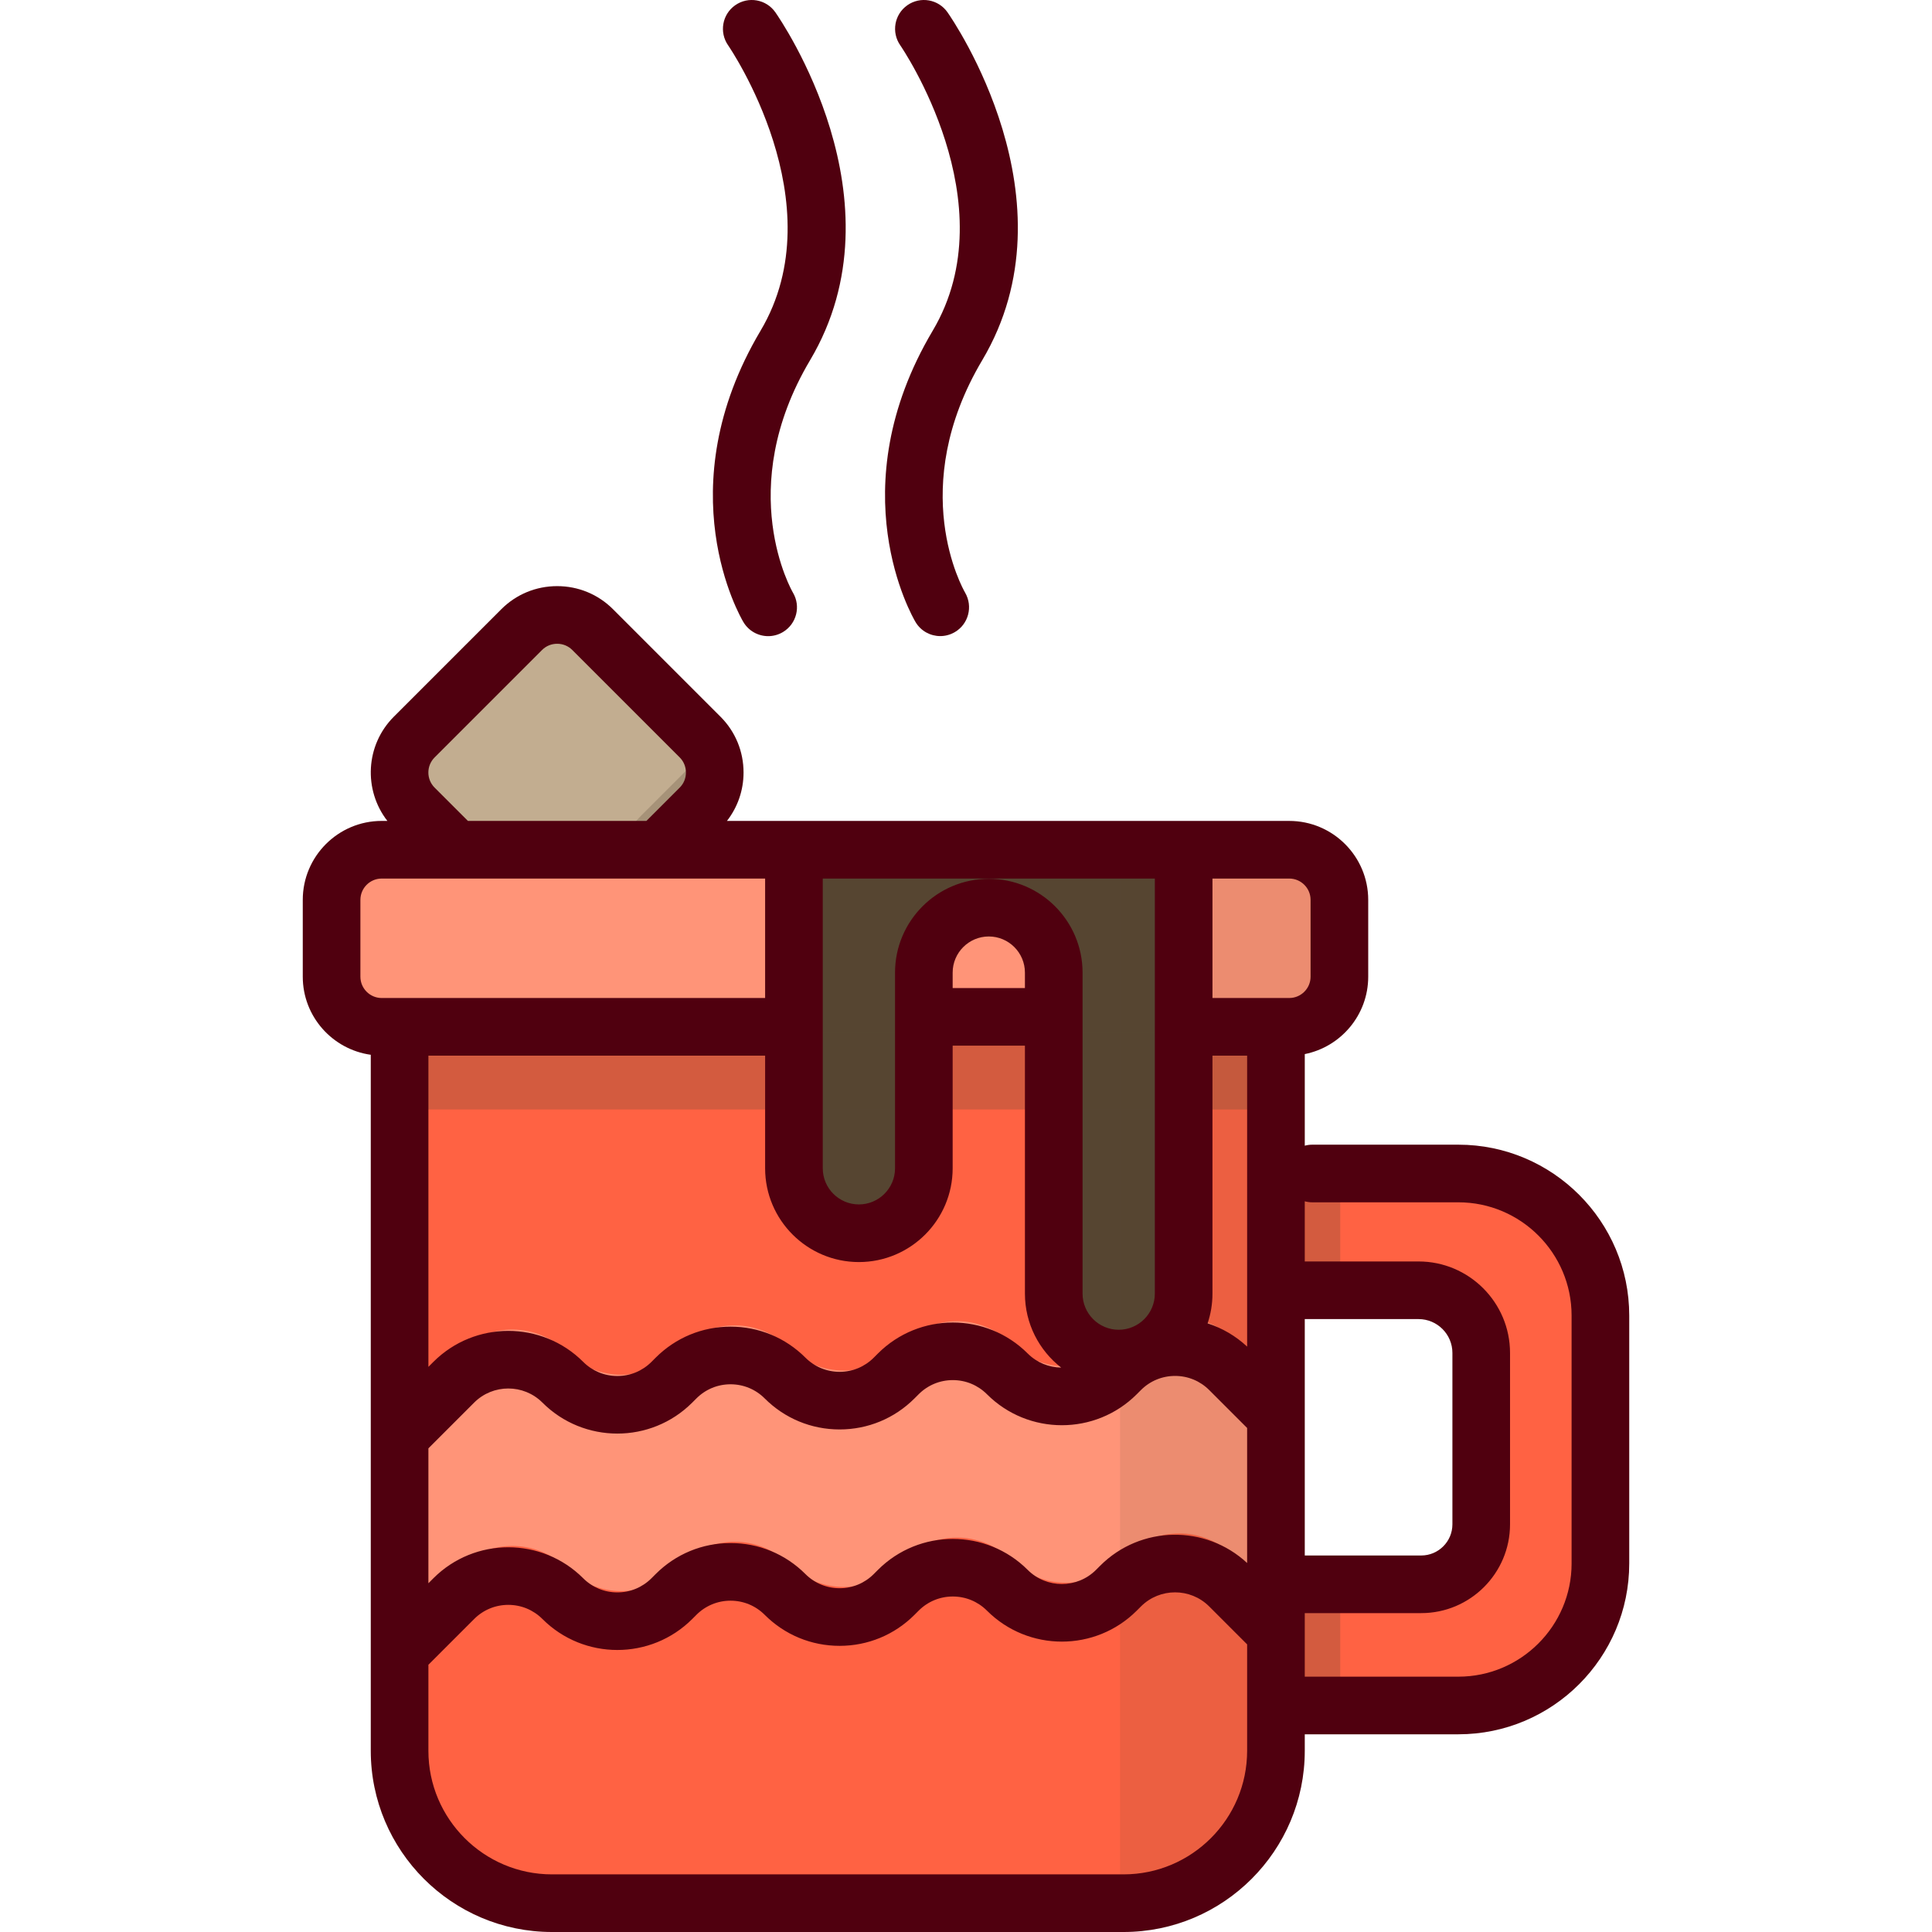 <?xml version="1.0" encoding="iso-8859-1"?>
<!-- Generator: Adobe Illustrator 19.0.0, SVG Export Plug-In . SVG Version: 6.00 Build 0)  -->
<svg version="1.1" id="Layer_1" xmlns="http://www.w3.org/2000/svg" xmlns:xlink="http://www.w3.org/1999/xlink" x="0px" y="0px"
	 viewBox="0 0 512 512" style="enable-background:new 0 0 512 512;" xml:space="preserve">
<path style="fill:#C2AD90;" d="M175.556,226.598l11.068-11.068c5.168-5.167,5.168-13.622,0-18.789l-28.488-28.488
	c-5.168-5.167-13.622-5.167-18.789,0l-28.488,28.488c-5.168,5.167-5.168,13.622,0,18.789l10.01,10.01l30.616,27.806L175.556,226.598
	z"/>
<g style="opacity:0.26;">
	<path style="fill:#564531;" d="M185.047,201.011l-15.31,15.31l-26.967,29.104l8.722,7.921l24.069-26.748l11.068-11.068
		c4.792-4.792,5.132-12.408,1.036-17.61C186.895,198.989,186.028,200.029,185.047,201.011z"/>
</g>
<path style="fill:#FF9478;" d="M245.916,273.527h34.425h34.424h27.99c7.308,0,13.286-5.979,13.286-13.286v-20.356
	c0-7.308-5.979-13.286-13.286-13.286H102.248c-7.308,0-13.286,5.979-13.286,13.286v20.356c0,7.308,5.979,13.286,13.286,13.286
	h109.243H245.916z"/>
<g>
	<path style="fill:#FF6243;" d="M314.767,273.527h24.463v191.858c0,22.306-18.083,40.388-40.388,40.388h-151.47
		c-22.306,0-40.388-18.083-40.388-40.388V273.527h104.507"/>
	<path style="fill:#FF6243;" d="M330.836,453.379h56.736c20.79,0,37.644-16.854,37.644-37.644v-65.695
		c0-20.79-16.854-37.644-37.644-37.644h-56.736v30.947h46.186c9.172,0,16.607,7.435,16.607,16.607v45.415
		c0,8.78-7.117,15.898-15.898,15.898h-46.896V453.379z"/>
</g>
<path style="fill:#FF9478;" d="M150.242,415.678c7.98,7.98,20.917,7.98,28.897,0l1.108-1.108c7.98-7.98,20.917-7.98,28.897,0l0,0
	c7.98,7.98,20.917,7.98,28.897,0l1.108-1.108c7.98-7.98,20.917-7.98,28.897,0l0,0c7.98,7.98,20.917,7.98,28.897,0l1.108-1.108
	c7.98-7.98,20.917-7.98,28.897,0l12.284,12.166v-57.444l-12.284-12.07c-7.98-7.98-20.917-7.98-28.897,0l-1.108,1.108
	c-7.98,7.98-20.917,7.98-28.897,0l0,0c-7.98-7.98-20.917-7.98-28.897,0l-1.108,1.108c-7.98,7.98-20.917,7.98-28.897,0l0,0
	c-7.98-7.98-20.917-7.98-28.897,0l-1.108,1.108c-7.98,7.98-20.917,7.98-28.897,0l0,0c-7.98-7.98-20.917-7.98-28.897,0l-14.36,13.89
	v58.057l14.36-14.599C129.324,407.698,142.262,407.698,150.242,415.678z"/>
<path style="fill:#564531;" d="M211.491,226.598v84.42c0,9.466,7.746,17.213,17.213,17.213l0,0c9.466,0,17.213-7.746,17.213-17.213
	v-40.133v19.71v-31.437c0-9.466,7.746-17.213,17.213-17.213l0,0c9.466,0,17.213,7.746,17.213,17.213v31.437v-19.71v73.349
	c0,9.466,7.746,17.213,17.213,17.213l0,0c9.466,0,17.213-7.746,17.213-17.213V226.598H211.491z"/>
<g style="opacity:0.26;">
	<rect x="106.985" y="273.528" style="fill:#564531;" width="232.248" height="20.497"/>
</g>
<g style="opacity:0.26;">
	<rect x="339.233" y="312.394" style="fill:#564531;" width="15.94" height="30.947"/>
</g>
<g style="opacity:0.26;">
	<rect x="339.233" y="421.263" style="fill:#564531;" width="15.94" height="32.115"/>
</g>
<g style="opacity:0.11;">
	<path style="fill:#564531;" d="M296.828,505.772h2.009c22.305,0,40.388-18.083,40.388-40.388v-40.864l0,0v-57.444l0,0v-93.55h3.526
		c7.308,0,13.286-5.979,13.286-13.286v-20.356c0-7.308-5.979-13.286-13.286-13.286h-27.989h-17.934V505.772z"/>
</g>
<g>
	<path style="fill:#50000F;" d="M386.483,303.352h-38.731c-0.684,0-1.343,0.099-1.973,0.267v-24.274
		c9.575-1.915,16.813-10.383,16.813-20.512v-20.357c0-11.537-9.386-20.923-20.924-20.923H192.649
		c2.842-3.648,4.399-8.11,4.399-12.827c0-5.599-2.171-10.853-6.112-14.795l-28.488-28.488c-3.942-3.942-9.196-6.112-14.795-6.112
		c-5.598,0-10.852,2.171-14.795,6.112l-28.488,28.488c-7.532,7.533-8.092,19.42-1.714,27.62h-1.497
		c-11.537,0-20.923,9.386-20.923,20.923v20.357c0,10.551,7.857,19.278,18.022,20.698v101.134c0,0.002,0,0.003,0,0.005v57.343
		c0,0.002,0,0.003,0,0.005v25.959c0,26.481,21.544,48.026,48.025,48.026h151.47c26.481,0,48.025-21.544,48.025-48.026v-4.368h40.706
		c24.968,0,45.281-20.313,45.281-45.281v-65.693C431.764,323.664,411.451,303.352,386.483,303.352z M330.505,356.865
		c-3.044-2.832-6.611-4.913-10.479-6.155c0.832-2.479,1.29-5.129,1.29-7.884v-63.07h9.188L330.505,356.865L330.505,356.865z
		 M271.617,261.841h-19.152v-4.09c0-5.281,4.296-9.576,9.575-9.576c5.28,0,9.575,4.296,9.575,9.576v4.09H271.617z M306.042,272.099
		c0,0.007-0.001,0.013-0.001,0.019c0,0.006,0.001,0.013,0.001,0.019v70.687c0,5.281-4.296,9.575-9.576,9.575
		c-5.281,0-9.575-4.296-9.575-9.575v-53.639v-19.71v-11.727c0-13.702-11.147-24.85-24.849-24.85
		c-13.702,0-24.849,11.148-24.849,24.85v11.727v19.71v20.424c0,5.281-4.296,9.575-9.576,9.575c-5.281,0-9.575-4.296-9.575-9.575
		v-76.784h88.003v39.273H306.042z M227.615,334.46c13.702,0,24.85-11.148,24.85-24.849v-20.424v-12.073h19.152v12.073v53.639
		c0,7.957,3.763,15.047,9.6,19.599c-3.215-0.047-6.414-1.286-8.86-3.734c-10.947-10.946-28.753-10.945-39.698,0l-1.108,1.108
		c-2.416,2.417-5.63,3.748-9.048,3.748c-3.418,0-6.632-1.331-9.048-3.748c-5.302-5.302-12.351-8.222-19.848-8.222
		c-7.498,0-14.547,2.92-19.849,8.222l-1.108,1.108c-2.416,2.417-5.63,3.748-9.049,3.748c-3.417,0-6.632-1.332-9.049-3.748
		c-10.945-10.945-28.752-10.944-39.697,0l-1.323,1.323v-82.473h89.233v29.854C202.765,323.312,213.913,334.46,227.615,334.46z
		 M113.532,383.829l12.122-12.123c4.989-4.989,13.108-4.99,18.097,0c10.946,10.945,28.752,10.946,39.698,0l1.108-1.108
		c2.416-2.417,5.63-3.748,9.049-3.748c3.417,0,6.632,1.332,9.048,3.748c5.301,5.302,12.35,8.221,19.848,8.221
		c7.497,0,14.546-2.919,19.848-8.221l1.108-1.108c2.416-2.417,5.63-3.748,9.048-3.748c3.418,0,6.633,1.331,9.049,3.748
		c10.946,10.945,28.752,10.946,39.698,0l1.108-1.108c2.416-2.417,5.63-3.748,9.049-3.748c3.417,0,6.632,1.331,9.048,3.748
		l9.967,9.968c0.025,0.025,0.054,0.047,0.079,0.072v35.793c-10.993-10.217-28.246-9.983-38.945,0.717l-1.106,1.107
		c-4.99,4.989-13.109,4.989-18.097,0c-10.947-10.946-28.753-10.945-39.698,0l-1.108,1.108c-2.416,2.417-5.63,3.748-9.048,3.748
		c-3.418,0-6.632-1.331-9.048-3.748c-5.302-5.302-12.351-8.222-19.848-8.222c-7.498,0-14.547,2.92-19.849,8.222l-1.108,1.108
		c-2.416,2.417-5.63,3.748-9.049,3.748c-3.417,0-6.632-1.332-9.048-3.748c-10.947-10.946-28.753-10.945-39.698,0l-1.323,1.323
		L113.532,383.829L113.532,383.829z M345.778,349.572h30.155c4.946,0,8.971,4.025,8.971,8.972v45.415
		c0,4.556-3.706,8.261-8.261,8.261h-30.865L345.778,349.572L345.778,349.572z M347.317,238.475v20.357
		c0,3.116-2.534,5.649-5.65,5.649h-3.526h-16.825v-31.656h20.351C344.782,232.827,347.317,235.36,347.317,238.475z M115.171,208.722
		c-2.202-2.202-2.202-5.788,0-7.99l28.487-28.487c1.057-1.057,2.476-1.639,3.996-1.639c1.519,0,2.939,0.582,3.995,1.638
		l28.489,28.488c1.056,1.057,1.638,2.475,1.638,3.995c0,1.519-0.582,2.938-1.639,3.995l-8.831,8.831h-47.301L115.171,208.722z
		 M95.51,258.833v-20.357c0-3.115,2.533-5.649,5.649-5.649h101.606v31.656h-96.869h-4.736
		C98.044,264.482,95.51,261.948,95.51,258.833z M297.753,496.728h-151.47c-18.059,0-32.751-14.692-32.751-32.752v-22.798
		l12.123-12.124c2.416-2.417,5.63-3.748,9.048-3.748c3.418,0,6.633,1.331,9.049,3.748c10.946,10.945,28.752,10.946,39.698,0
		l1.108-1.108c2.416-2.417,5.63-3.748,9.049-3.748c3.417,0,6.632,1.332,9.048,3.748c5.301,5.302,12.35,8.221,19.848,8.221
		c7.497,0,14.546-2.919,19.848-8.221l1.108-1.108c2.416-2.417,5.63-3.748,9.048-3.748c3.418,0,6.633,1.331,9.05,3.748
		c10.944,10.943,28.752,10.944,39.698-0.001l1.106-1.107c4.989-4.99,13.108-4.99,18.097,0l9.967,9.968
		c0.025,0.025,0.054,0.047,0.079,0.072v28.206C330.505,482.036,315.813,496.728,297.753,496.728z M416.49,414.327
		c0,16.546-13.461,30.007-30.007,30.007h-40.706v-16.842h30.865c12.977,0,23.534-10.558,23.534-23.534v-45.415
		c0-13.368-10.876-24.245-24.244-24.245h-30.155v-15.94c0.63,0.169,1.29,0.267,1.973,0.267h38.731
		c16.546,0,30.007,13.461,30.007,30.007v65.695H416.49z"/>
	<path style="fill:#50000F;" d="M197.009,164.858c1.429,2.397,3.966,3.728,6.567,3.728c1.331,0,2.678-0.347,3.903-1.078
		c3.624-2.16,4.81-6.848,2.65-10.47c-0.16-0.269-15.804-27.305,4.559-61.592c25.15-42.348-7.804-90.183-9.22-92.199
		c-2.42-3.45-7.175-4.279-10.624-1.864c-3.453,2.415-4.293,7.174-1.883,10.63c0.288,0.414,28.666,41.835,8.594,75.633
		C176.603,129.66,196.164,163.441,197.009,164.858z"/>
	<path style="fill:#50000F;" d="M242.631,164.858c1.426,2.392,3.949,3.713,6.542,3.713c1.321,0,2.659-0.342,3.88-1.061
		c3.621-2.13,4.828-6.804,2.72-10.437c-0.648-1.115-15.624-27.687,4.535-61.628c25.152-42.349-7.804-90.183-9.22-92.2
		c-2.419-3.448-7.172-4.28-10.624-1.864c-3.453,2.415-4.293,7.174-1.883,10.63c0.288,0.414,28.667,41.835,8.594,75.633
		C222.223,129.66,241.786,163.441,242.631,164.858z"/>
</g>
<g>
</g>
<g>
</g>
<g>
</g>
<g>
</g>
<g>
</g>
<g>
</g>
<g>
</g>
<g>
</g>
<g>
</g>
<g>
</g>
<g>
</g>
<g>
</g>
<g>
</g>
<g>
</g>
<g>
</g>
</svg>
